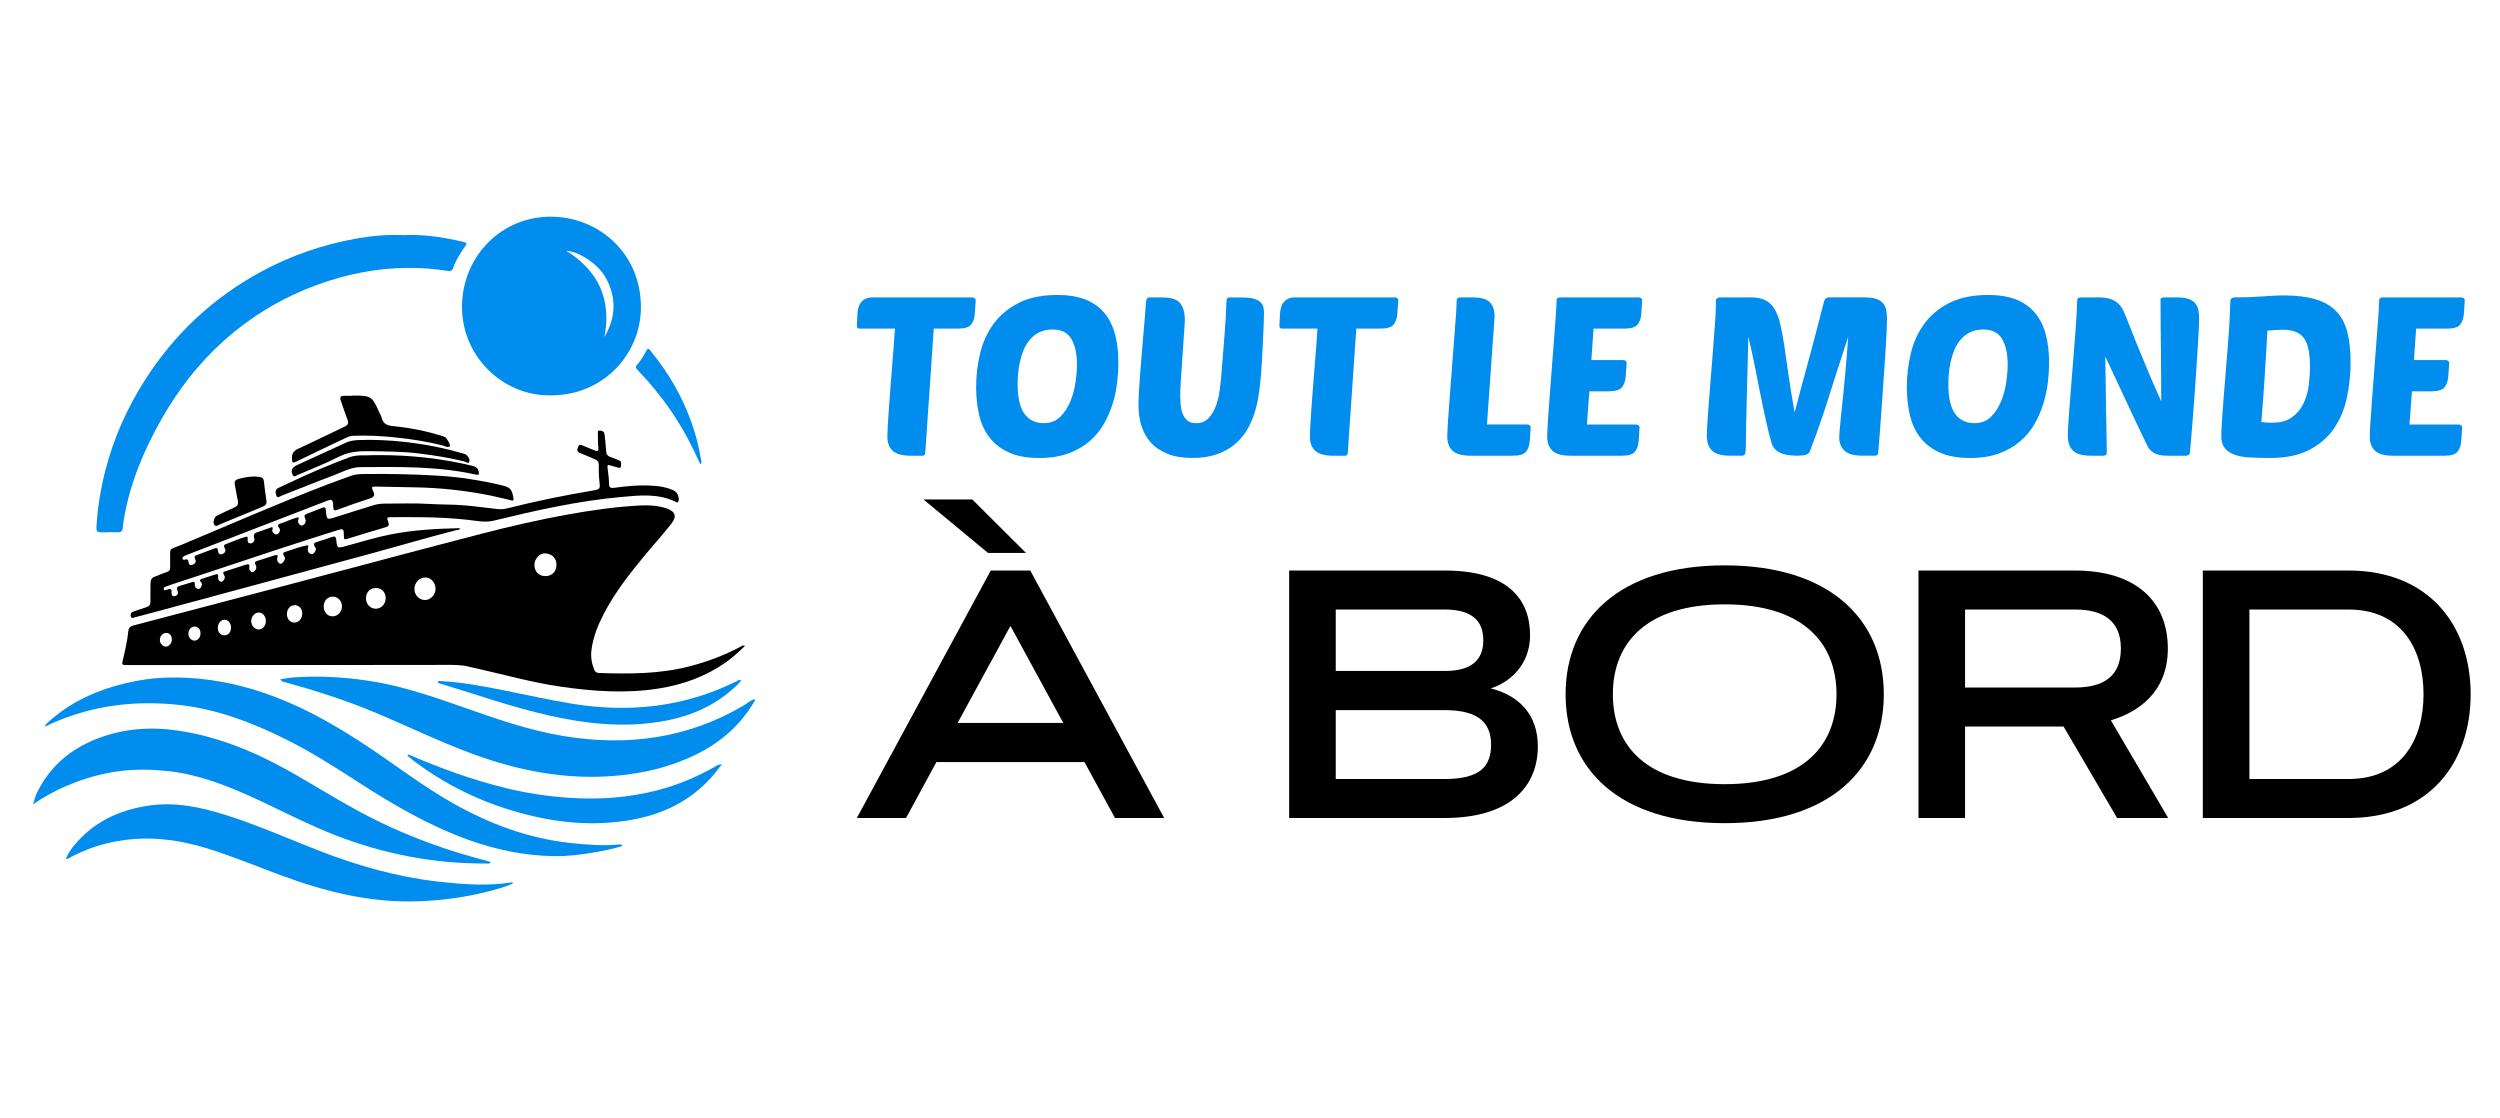 <?xml version="1.0" encoding="utf-8"?>
<!-- Generator: Adobe Illustrator 16.0.0, SVG Export Plug-In . SVG Version: 6.00 Build 0)  -->
<!DOCTYPE svg PUBLIC "-//W3C//DTD SVG 1.1//EN" "http://www.w3.org/Graphics/SVG/1.1/DTD/svg11.dtd">
<svg version="1.1" id="Calque_1" xmlns="http://www.w3.org/2000/svg" xmlns:xlink="http://www.w3.org/1999/xlink" x="0px" y="0px"
	 width="214.833px" height="96.084px" viewBox="0 -22.917 214.833 96.084" enable-background="new 0 -22.917 214.833 96.084"
	 xml:space="preserve">
<path d="M51.457,34.913c-0.217-0.008-0.327-0.115-0.399-0.296c-0.221-0.548-0.306-1.114-0.23-1.699
	c0.148-1.138,0.58-2.178,1.109-3.184c0.934-1.771,2.157-3.341,3.427-4.875c0.77-0.93,1.58-1.827,2.33-2.771
	c0.501-0.631,0.337-1.069-0.438-1.325c-0.716-0.236-1.47-0.28-2.206-0.244c-2.129,0.107-4.236,0.411-6.334,0.791
	c-2.477,0.448-4.928,1.015-7.361,1.646c-5.146,1.33-10.277,2.713-15.416,4.07c-3.338,0.884-6.678,1.757-10.017,2.634
	c-1.478,0.389-2.954,0.781-4.433,1.166c-0.275,0.069-0.427,0.178-0.462,0.502c-0.088,0.815-0.265,1.62-0.459,2.418
	c-0.118,0.483-0.11,0.489,0.396,0.489c1.94-0.001,3.88-0.004,5.819-0.004c7.182-0.001,14.362,0.004,21.544-0.012
	c0.656-0.001,1.304-0.01,1.944,0.151c0.336,0.085,0.676,0.153,1.014,0.23c2.264,0.515,4.502,1.14,6.809,1.478
	c2.832,0.414,5.66,0.621,8.506,0.172c2.085-0.328,4.026-1.028,5.765-2.245c0.588-0.412,1.11-0.898,1.656-1.421
	c-0.173-0.073-0.246-0.007-0.32,0.034c-1.428,0.781-2.943,1.34-4.516,1.741C56.644,35.011,54.052,35.001,51.457,34.913z
	 M14.27,32.654c-0.26,0.01-0.524-0.265-0.531-0.55c-0.009-0.344,0.231-0.629,0.531-0.631c0.298-0.003,0.494,0.217,0.497,0.555
	C14.77,32.349,14.534,32.645,14.27,32.654z M16.726,32.134c-0.286,0.008-0.53-0.256-0.538-0.582
	c-0.009-0.331,0.21-0.608,0.493-0.627c0.313-0.02,0.538,0.207,0.549,0.554C17.241,31.839,17.021,32.125,16.726,32.134z
	 M19.284,31.678c-0.345,0-0.579-0.278-0.566-0.671c0.013-0.386,0.271-0.678,0.591-0.67c0.318,0.008,0.555,0.314,0.543,0.705
	C19.839,31.424,19.611,31.679,19.284,31.678z M22.215,31.177c-0.33-0.01-0.627-0.342-0.63-0.708
	c-0.003-0.403,0.314-0.759,0.672-0.753c0.326,0.006,0.589,0.332,0.591,0.732C22.85,30.863,22.569,31.186,22.215,31.177z
	 M25.298,30.583c-0.359,0.006-0.636-0.303-0.642-0.715c-0.005-0.447,0.275-0.775,0.67-0.781c0.367-0.005,0.643,0.298,0.647,0.712
	C25.979,30.237,25.688,30.576,25.298,30.583z M28.586,30.046c-0.44,0.003-0.76-0.342-0.769-0.831c-0.01-0.493,0.33-0.866,0.782-0.86
	c0.441,0.004,0.792,0.372,0.789,0.827C29.385,29.663,29.03,30.044,28.586,30.046z M32.293,29.392
	c-0.473,0.006-0.85-0.399-0.843-0.91c0.006-0.518,0.371-0.883,0.868-0.874c0.481,0.011,0.832,0.382,0.825,0.876
	C33.138,29,32.774,29.386,32.293,29.392z M36.485,28.646c-0.484-0.021-0.876-0.445-0.87-0.948c0.006-0.561,0.433-1,0.961-0.991
	c0.457,0.008,0.854,0.46,0.853,0.971C37.427,28.208,36.98,28.666,36.485,28.646z M46.861,26.59
	c-0.548,0.003-0.937-0.393-0.938-0.953c-0.002-0.541,0.451-1.042,0.961-0.999c0.481,0.041,0.936,0.347,0.937,0.979
	C47.814,26.209,47.442,26.586,46.861,26.59z"/>
<path fill="#008DED" d="M47.252,11.055c4.503,0.065,7.77-3.462,7.823-7.462c0.064-4.727-3.623-7.847-7.661-7.89
	c-4.288-0.046-7.635,3.354-7.712,7.612C39.625,7.654,43.17,11.093,47.252,11.055z M52.063,0.969c0.943,1.723,0.851,3.407-0.12,5.074
	c0.616-3.232-0.521-5.678-3.28-7.41C49.564-1.341,51.322-0.381,52.063,0.969z"/>
<path d="M12.54,29.276c-0.371,0.104-0.729,0.248-1.095,0.37c-0.2,0.067-0.248,0.223-0.208,0.397c0.051,0.224,0.221,0.121,0.344,0.09
	c0.561-0.143,1.118-0.293,1.675-0.443c6.308-1.703,12.616-3.401,18.92-5.118c2.341-0.637,4.666-1.33,7.018-1.926
	c0.111-0.027,0.251-0.002,0.358-0.126c-0.065-0.024-0.1-0.05-0.133-0.049c-1.951,0.046-3.897,0.155-5.817,0.529
	c-1.324,0.258-2.611,0.664-3.912,1.018c-0.711,0.192-0.725,0.173-0.794-0.554c-0.026-0.273-0.134-0.324-0.377-0.236
	c-0.398,0.143-0.801,0.278-1.206,0.4c-0.276,0.083-0.473,0.156-0.219,0.488c0.122,0.162,0.006,0.352-0.113,0.488
	c-0.076,0.089-0.198,0.133-0.316,0.071c-0.183-0.095-0.225-0.261-0.221-0.454c0.001-0.093,0.122-0.185-0.002-0.288
	c-0.616,0.107-1.201,0.347-1.801,0.53c-0.215,0.066-0.438,0.107-0.21,0.431c0.128,0.182,0.015,0.397-0.15,0.55
	c-0.079,0.072-0.166,0.123-0.275,0.049c-0.168-0.116-0.229-0.279-0.173-0.471c0.092-0.313-0.105-0.256-0.267-0.207
	c-0.491,0.149-0.977,0.316-1.467,0.469c-0.224,0.07-0.23,0.175-0.122,0.367c0.095,0.167,0.054,0.353-0.09,0.494
	c-0.075,0.074-0.165,0.141-0.274,0.084c-0.174-0.089-0.22-0.252-0.191-0.427c0.039-0.245-0.071-0.265-0.262-0.204
	c-0.586,0.188-1.173,0.377-1.76,0.563c-0.188,0.059-0.301,0.116-0.144,0.343c0.11,0.158,0.064,0.346-0.081,0.49
	c-0.067,0.065-0.141,0.116-0.239,0.067c-0.179-0.088-0.219-0.25-0.195-0.424c0.028-0.21-0.045-0.251-0.232-0.188
	c-0.39,0.129-0.783,0.248-1.173,0.375c-0.151,0.05-0.217,0.117-0.075,0.269c0.15,0.16,0.087,0.338-0.023,0.492
	c-0.062,0.086-0.158,0.144-0.27,0.098c-0.176-0.072-0.251-0.219-0.232-0.401c0.019-0.188-0.06-0.227-0.222-0.177
	c-0.307,0.096-0.613,0.188-0.92,0.279c-0.247,0.076-0.514,0.109-0.325,0.501c0.092,0.191-0.045,0.399-0.265,0.431
	c-0.221,0.032-0.281-0.168-0.266-0.338c0.032-0.361-0.154-0.3-0.373-0.226c-0.102,0.034-0.243,0.12-0.294-0.04
	c-0.044-0.142,0.101-0.188,0.206-0.232c0.119-0.049,0.239-0.094,0.361-0.134c1.487-0.49,2.978-0.973,4.462-1.472
	c3.249-1.091,6.506-2.161,9.775-3.191c0.655-0.206,0.669-0.19,0.675,0.5c0.002,0.229,0.035,0.287,0.28,0.21
	c1.102-0.349,2.208-0.683,3.317-1.007c0.271-0.078,0.306-0.203,0.216-0.447c-0.147-0.405-0.137-0.413,0.312-0.414
	c0.86-0.002,1.722-0.008,2.582,0.003c1.321,0.018,2.641,0.077,3.955,0.225c0.733,0.082,1.456,0.255,2.215,0.07
	c3.604-0.876,7.223-1.693,10.926-2.032c1.609-0.146,3.232-0.33,4.763,0.44c0.073,0.037,0.137,0.057,0.176-0.057
	c0.111-0.332-0.067-0.785-0.387-0.939c-0.699-0.336-1.457-0.406-2.214-0.434c-0.975-0.034-1.946,0.066-2.912,0.199
	c-0.309,0.043-0.446-0.019-0.446-0.366c0-0.396-0.059-0.793-0.106-1.188c-0.056-0.456-0.062-0.455,0.358-0.331
	c0.123,0.036,0.247,0.07,0.369,0.109c0.373,0.118,0.418,0.079,0.424-0.307c0.003-0.163-0.081-0.233-0.206-0.284
	c-0.238-0.096-0.475-0.197-0.717-0.281c-0.232-0.08-0.349-0.214-0.364-0.475c-0.027-0.486-0.093-0.971-0.138-1.455
	c-0.025-0.272-0.238-0.343-0.436-0.342c-0.204,0.002-0.137,0.213-0.137,0.338c0,0.373-0.009,0.748,0.036,1.116
	c0.042,0.346-0.094,0.348-0.342,0.244c-0.319-0.134-0.639-0.27-0.962-0.395c-0.161-0.062-0.339-0.171-0.438,0.103
	c-0.083,0.228-0.127,0.407,0.169,0.521c0.431,0.165,0.847,0.37,1.276,0.541c0.234,0.093,0.338,0.234,0.335,0.492
	c-0.005,0.462-0.001,0.924,0.052,1.385c0.078,0.686,0.072,0.705-0.611,0.819c-2.393,0.402-4.769,0.883-7.121,1.478
	c-0.319,0.08-0.634,0.146-0.982,0.109c-1.211-0.129-2.414-0.322-3.635-0.371c-0.731-0.028-1.464-0.025-2.192-0.072
	c-1.322-0.085-2.644-0.03-3.966-0.028c-0.319,0.001-0.639,0.052-0.948,0.149c-1.053,0.332-2.109,0.653-3.16,0.992
	c-0.822,0.265-0.823,0.273-0.888-0.581c-0.016-0.205-0.088-0.289-0.291-0.21c-0.442,0.172-0.883,0.35-1.327,0.517
	c-0.206,0.077-0.283,0.17-0.17,0.399c0.096,0.193,0.063,0.406-0.125,0.557c-0.102,0.08-0.215,0.088-0.318,0.004
	c-0.172-0.141-0.21-0.313-0.116-0.517c0.014-0.03,0.002-0.071,0.002-0.136c-0.522,0.093-0.975,0.343-1.456,0.5
	c-0.227,0.074-0.451,0.135-0.198,0.449c0.112,0.138,0.038,0.322-0.089,0.454c-0.098,0.101-0.214,0.083-0.318,0.02
	c-0.139-0.083-0.241-0.195-0.188-0.378c0.017-0.061,0.059-0.118-0.025-0.208c-0.343,0.12-0.7,0.249-1.06,0.373
	c-0.296,0.101-0.638,0.136-0.476,0.619c0.063,0.187-0.087,0.397-0.31,0.411c-0.242,0.014-0.28-0.194-0.257-0.385
	c0.031-0.25-0.083-0.203-0.245-0.156c-0.507,0.146-0.985,0.367-1.479,0.549c-0.229,0.083-0.415,0.121-0.233,0.438
	c0.126,0.219-0.029,0.412-0.24,0.481c-0.222,0.073-0.346-0.085-0.354-0.29c-0.012-0.298-0.153-0.257-0.352-0.18
	c-0.455,0.178-0.914,0.342-1.371,0.513c-0.197,0.073-0.395,0.114-0.224,0.421c0.104,0.19-0.044,0.377-0.245,0.452
	c-0.217,0.085-0.32-0.052-0.339-0.242c-0.02-0.212-0.113-0.264-0.306-0.206c-0.07,0.021-0.164,0.03-0.203-0.058
	c-0.046-0.104,0.028-0.172,0.104-0.221c0.075-0.048,0.158-0.085,0.242-0.117c0.693-0.27,1.389-0.537,2.083-0.805
	c3.259-1.258,6.516-2.519,9.775-3.772c0.692-0.266,0.706-0.255,0.745,0.473c0.016,0.282,0.101,0.312,0.354,0.218
	c0.928-0.341,1.859-0.673,2.8-0.977c0.355-0.115,0.44-0.262,0.278-0.605c-0.178-0.378-0.141-0.417,0.271-0.41
	c1.091,0.019,2.182,0.048,3.272,0.064c2.214,0.033,4.404,0.277,6.574,0.712c0.553,0.111,1.098,0.265,1.65,0.381
	c0.107,0.022,0.341,0.163,0.285-0.164c-0.134-0.781-0.266-0.931-1.046-1.114c-1.764-0.415-3.552-0.699-5.359-0.811
	c-2.126-0.132-4.258-0.174-6.389-0.148c-0.38,0.005-0.771,0.01-1.14,0.146c-0.675,0.249-1.354,0.485-2.025,0.742
	c-4.246,1.624-8.405,3.462-12.602,5.209c-1.115,0.464-0.924,0.171-0.939,1.403c-0.012,0.904,0.115,0.785-0.738,1.081
	c-0.182,0.063-0.35,0.169-0.534,0.22c-0.319,0.086-0.418,0.298-0.418,0.601c0.002,0.514-0.019,1.028-0.005,1.542
	C12.938,29.052,12.82,29.199,12.54,29.276z"/>
<path fill="#008DED" d="M8.7,22.833c0.475-0.018,0.95-0.021,1.426-0.008c0.299,0.008,0.407-0.126,0.429-0.408
	c0.023-0.307,0.073-0.611,0.126-0.914c0.536-3.036,1.728-5.824,3.244-8.484c1.397-2.449,3.107-4.658,5.199-6.554
	c2.416-2.191,5.17-3.837,8.238-4.944c2.47-0.893,5.014-1.396,7.647-1.418c1.171-0.01,2.335,0.08,3.49,0.261
	c0.262,0.041,0.368-0.037,0.45-0.273c0.221-0.636,0.573-1.204,0.958-1.752c0.266-0.377,0.265-0.384-0.185-0.49
	c-1.655-0.393-3.327-0.64-5.028-0.561c-1.347-0.061-2.678,0.051-3.995,0.282c-2.919,0.513-5.688,1.461-8.296,2.879
	c-4.141,2.251-7.462,5.375-9.983,9.35c-1.518,2.392-2.657,4.955-3.363,7.7c-0.413,1.606-0.682,3.239-0.77,4.897
	C8.271,22.708,8.375,22.844,8.7,22.833z"/>
<path fill="#008DED" d="M53.217,49.651c-1.389,0.136-2.771,0.022-4.149-0.123c-3.635-0.384-6.982-1.633-10.146-3.42
	c-2.59-1.462-4.936-3.289-7.409-4.925c-2.448-1.618-4.97-3.09-7.717-4.151c-2.954-1.145-6.003-1.769-9.175-1.728
	c-0.962,0.012-1.921,0.108-2.867,0.288c-2.864,0.545-5.492,1.597-7.672,3.602c-0.085,0.079-0.208,0.143-0.178,0.327
	c0.245-0.121,0.458-0.237,0.679-0.334c3.492-1.517,7.146-1.942,10.898-1.517c3.202,0.363,6.177,1.502,9.045,2.925
	c2.155,1.067,4.184,2.358,6.199,3.663c3.025,1.957,6.122,3.771,9.532,4.998c2.388,0.859,4.839,1.363,7.379,1.398
	c1.184,0.018,2.355-0.136,3.519-0.336c0.779-0.135,1.554-0.301,2.337-0.537C53.398,49.617,53.301,49.643,53.217,49.651z"/>
<path fill="#008DED" d="M64.855,37.177c-0.017-0.01-0.03-0.024-0.037-0.021c-0.351,0.133-0.63,0.385-0.949,0.572
	c-4.799,2.82-9.963,3.5-15.387,2.615c-3.005-0.488-5.867-1.496-8.727-2.502c-2.702-0.952-5.408-1.874-8.264-2.284
	c-2.106-0.303-4.214-0.414-6.334-0.256c-0.348,0.025-0.692,0.102-1.066,0.158c0.119,0.224,0.288,0.219,0.429,0.256
	c2.578,0.707,5.12,1.522,7.591,2.549c2.834,1.177,5.593,2.529,8.474,3.595c3.959,1.462,8.017,2.249,12.266,1.894
	c2.409-0.201,4.708-0.744,6.887-1.797c2.088-1.008,3.784-2.449,4.994-4.44C64.793,37.412,64.904,37.319,64.855,37.177z"/>
<path fill="#008DED" d="M13.122,43.246c0.926,0.053,1.843,0.129,2.748,0.316c2.47,0.516,4.763,1.514,7.026,2.594
	c1.957,0.936,3.895,1.911,5.919,2.7c4.16,1.621,8.468,2.451,12.935,2.431c0.13,0,0.279,0.055,0.392-0.068
	c-0.013-0.03-0.017-0.067-0.031-0.072c-0.108-0.038-0.217-0.074-0.328-0.102c-3.179-0.817-6.256-1.916-9.211-3.35
	c-2.407-1.167-4.669-2.591-6.979-3.929c-3.21-1.86-6.562-3.347-10.269-3.897c-2.395-0.355-4.733-0.185-7.002,0.701
	c-2.294,0.896-4.048,2.391-5.138,4.623c-0.143,0.292-0.228,0.598-0.342,1.003c0.949-0.644,1.846-1.135,2.787-1.543
	C8.02,43.619,10.503,43.103,13.122,43.246z"/>
<path fill="#008DED" d="M43.101,53.02c-1.813,0.168-3.617,0.028-5.417-0.175c-3.543-0.4-6.942-1.363-10.259-2.656
	c-2.69-1.051-5.334-2.225-8.095-3.091c-2.125-0.666-4.273-1.119-6.517-0.792c-2.582,0.377-4.814,1.414-6.491,3.482
	c-0.269,0.332-0.492,0.692-0.66,1.094c0.145,0.049,0.21-0.031,0.284-0.072c2.028-1.098,4.207-1.643,6.502-1.668
	c1.872-0.021,3.7,0.328,5.489,0.887c2.098,0.656,4.127,1.499,6.186,2.264c3.883,1.439,7.844,2.42,12.03,2.233
	c2.099-0.093,4.163-0.384,6.188-0.94c0.585-0.16,1.176-0.32,1.727-0.586c-0.009-0.033-0.018-0.065-0.026-0.1
	C43.728,52.94,43.415,52.99,43.101,53.02z"/>
<path fill="#008DED" d="M56.468,45c-2.481,0.64-5.002,0.813-7.558,0.64c-1.85-0.126-3.675-0.397-5.47-0.841
	c-2.834-0.698-5.573-1.688-8.252-2.844c-0.057-0.023-0.115-0.06-0.187,0.055c0.179,0.146,0.358,0.305,0.549,0.449
	c2.702,2.047,5.697,3.51,8.956,4.424c3.381,0.949,6.803,1.281,10.274,0.549c2.466-0.52,4.611-1.629,6.319-3.514
	c0.312-0.344,0.587-0.722,0.939-1.158c-0.348,0.012-0.52,0.158-0.699,0.26C59.801,43.888,58.18,44.559,56.468,45z"/>
<path fill="#008DED" d="M49.144,37.552c-1.974-0.32-3.927-0.766-5.89-1.155c-1.749-0.346-3.5-0.682-5.286-0.779
	c-0.123-0.006-0.271-0.068-0.375,0.07c0.097,0.133,0.236,0.139,0.354,0.174c3.045,0.924,6.052,1.981,9.161,2.69
	c3.151,0.717,6.322,1.07,9.547,0.559c2.466-0.391,4.695-1.287,6.538-3.022c0.18-0.168,0.383-0.323,0.501-0.566
	c-0.184-0.068-0.293,0.051-0.409,0.107C58.787,37.863,54.045,38.353,49.144,37.552z"/>
<path d="M29.61,13.748c-1.325,0.62-2.632,1.28-3.964,1.885c-0.432,0.196-0.591,0.447-0.557,0.91
	c0.023,0.303,0.066,0.352,0.347,0.215c1.385-0.674,2.778-1.33,4.168-1.994c0.243-0.116,0.485-0.224,0.766-0.233
	c1.206-0.045,2.407,0.014,3.607,0.141c1.379,0.146,2.744,0.355,4.089,0.698c0.192,0.049,0.401,0.229,0.595,0.049
	c0.083-0.077-0.263-0.702-0.414-0.776c-0.08-0.039-0.165-0.071-0.251-0.098c-1.354-0.414-2.735-0.7-4.143-0.834
	c-0.515-0.049-0.916-0.151-1.054-0.72c-0.044-0.184-0.156-0.351-0.233-0.527c-0.581-1.314-0.699-1.391-2.158-1.389
	c-0.039,0-0.077,0-0.115,0c0,0.007,0,0.014,0,0.021c-0.244,0-0.488,0-0.731,0c-0.304,0-0.38,0.139-0.277,0.419
	c0.197,0.543,0.37,1.095,0.576,1.635C29.975,13.447,29.911,13.608,29.61,13.748z"/>
<path d="M23.91,19.02c-0.296,0.146-0.24,0.42-0.167,0.64c0.096,0.284,0.306,0.075,0.443,0.022c1.521-0.591,3.029-1.211,4.556-1.783
	c0.717-0.269,1.41-0.667,2.198-0.674c3.337-0.028,6.678-0.084,9.967,0.641c0.208,0.046,0.277,0.021,0.236-0.22
	c-0.057-0.331-0.239-0.461-0.553-0.536c-2.671-0.639-5.379-0.931-8.122-0.919c-0.104,0-0.206-0.007-0.309,0.002
	c-0.712,0.055-1.446-0.07-2.134,0.187c-1.806,0.673-3.576,1.431-5.314,2.264C24.445,18.771,24.174,18.889,23.91,19.02z"/>
<path d="M25.152,17.906c0.118,0.229,0.322,0.033,0.469-0.029c1.167-0.501,2.356-0.96,3.483-1.539
	c0.906-0.466,1.851-0.504,2.806-0.484c1.37,0.027,2.742,0.028,4.108,0.199c1.299,0.163,2.587,0.362,3.857,0.677
	c0.151,0.038,0.378,0.213,0.444,0.058c0.086-0.203-0.054-0.449-0.234-0.606c-0.082-0.071-0.205-0.104-0.315-0.136
	c-2.613-0.756-5.28-1.141-8.009-1.166c-0.68,0.036-1.382-0.059-2.039,0.243c-1.376,0.632-2.753,1.261-4.128,1.894
	c-0.116,0.053-0.232,0.113-0.333,0.191C25.015,17.401,25.038,17.683,25.152,17.906z"/>
<path fill="#008DED" d="M54.714,8.777c0.093,0.105,0.18,0.217,0.276,0.319c1.882,1.974,3.422,4.186,4.606,6.644
	c0.193,0.4,0.381,0.805,0.593,1.254c0.13-0.189,0.065-0.327,0.044-0.461c-0.358-2.201-1.12-4.258-2.2-6.202
	c-0.6-1.08-1.309-2.085-2.082-3.045c-0.104-0.129-0.238-0.405-0.412-0.061c-0.227,0.449-0.493,0.87-0.823,1.248
	C54.62,8.583,54.625,8.674,54.714,8.777z"/>
<path d="M20.119,20.699c-0.506,0.22-1,0.467-1.495,0.71c-0.212,0.104-0.352,0.576-0.212,0.771c0.149,0.209,0.329,0.027,0.472-0.031
	c1.225-0.498,2.441-1.016,3.665-1.516c0.242-0.1,0.39-0.224,0.349-0.508c-0.08-0.559-0.162-1.116-0.219-1.677
	c-0.026-0.26-0.158-0.36-0.392-0.384c-0.141-0.014-0.28-0.027-0.393-0.039c-0.506,0.019-0.974,0.084-1.431,0.226
	c-0.258,0.08-0.343,0.222-0.285,0.487c0.097,0.451,0.155,0.911,0.257,1.361C20.505,20.409,20.403,20.575,20.119,20.699z"/>
<g>
	<g>
		<path fill="#008DED" d="M80.242,5.322l-0.729,10.635c-0.012,0.191-0.083,0.287-0.211,0.287h-1.054
			c-0.715,0-1.226-0.14-1.533-0.421c-0.307-0.28-0.459-0.684-0.459-1.207c0-0.19,0.009-0.479,0.028-0.861
			c0.02-0.385,0.049-0.835,0.086-1.353c0.038-0.517,0.079-1.079,0.125-1.686c0.044-0.607,0.092-1.221,0.143-1.841
			c0.053-0.618,0.1-1.234,0.146-1.849c0.043-0.614,0.085-1.183,0.124-1.706h-3.066c-0.141,0-0.21-0.089-0.21-0.268l0.057-1.074
			c0.013-0.165,0.042-0.328,0.087-0.487c0.044-0.16,0.117-0.304,0.22-0.432c0.103-0.127,0.232-0.229,0.394-0.308
			c0.159-0.076,0.354-0.114,0.584-0.114h8.565c0.076,0,0.146,0.02,0.21,0.058s0.097,0.108,0.097,0.211l-0.077,1.131
			c-0.025,0.384-0.131,0.692-0.315,0.93c-0.186,0.236-0.565,0.354-1.141,0.354L80.242,5.322L80.242,5.322z"/>
		<path fill="#008DED" d="M90.876,2.43c0.932,0,1.73,0.131,2.396,0.393c0.664,0.262,1.207,0.646,1.628,1.15
			c0.422,0.504,0.729,1.117,0.92,1.839c0.191,0.722,0.287,1.543,0.287,2.462c0,0.511-0.035,1.067-0.105,1.667
			c-0.069,0.601-0.197,1.204-0.382,1.811c-0.187,0.607-0.438,1.191-0.757,1.755c-0.32,0.562-0.732,1.06-1.236,1.494
			c-0.505,0.435-1.109,0.782-1.812,1.043c-0.702,0.263-1.532,0.395-2.491,0.395c-1.061,0-1.938-0.16-2.635-0.479
			c-0.695-0.317-1.252-0.75-1.666-1.293c-0.416-0.542-0.71-1.185-0.882-1.926c-0.172-0.74-0.259-1.533-0.259-2.377
			c0-0.995,0.115-1.97,0.345-2.921c0.229-0.952,0.617-1.798,1.16-2.539c0.542-0.741,1.261-1.338,2.155-1.791
			C88.437,2.656,89.548,2.43,90.876,2.43z M90.475,5.399c-0.447,0-0.834,0.079-1.16,0.239c-0.324,0.16-0.6,0.373-0.822,0.643
			c-0.225,0.27-0.404,0.568-0.537,0.9c-0.135,0.332-0.24,0.673-0.316,1.023c-0.076,0.352-0.129,0.69-0.153,1.017
			c-0.026,0.326-0.038,0.615-0.038,0.872c0,1.163,0.195,2.012,0.585,2.548c0.39,0.537,0.941,0.805,1.657,0.805
			c0.587,0,1.065-0.188,1.438-0.564c0.369-0.375,0.66-0.829,0.87-1.359c0.212-0.53,0.355-1.079,0.433-1.647
			c0.076-0.567,0.114-1.051,0.114-1.446c0-0.934-0.159-1.67-0.479-2.214C91.746,5.671,91.214,5.399,90.475,5.399z"/>
		<path fill="#008DED" d="M108.292,9.998c-0.037,0.384-0.094,0.81-0.17,1.274c-0.078,0.467-0.197,0.938-0.354,1.418
			c-0.16,0.479-0.373,0.942-0.643,1.389c-0.268,0.447-0.613,0.848-1.033,1.197c-0.424,0.352-0.93,0.633-1.523,0.844
			c-0.596,0.211-1.301,0.316-2.119,0.316c-0.83,0-1.539-0.118-2.125-0.355c-0.59-0.234-1.067-0.562-1.438-0.976
			c-0.37-0.416-0.639-0.898-0.805-1.448c-0.166-0.549-0.249-1.136-0.249-1.762c0-0.281,0.013-0.661,0.039-1.14
			c0.025-0.479,0.061-1,0.105-1.563c0.043-0.563,0.092-1.146,0.143-1.753c0.051-0.607,0.1-1.185,0.145-1.734
			c0.045-0.549,0.086-1.044,0.125-1.484c0.037-0.441,0.063-0.775,0.076-1.007c0.013-0.241,0.045-0.397,0.096-0.47
			c0.051-0.068,0.127-0.104,0.229-0.104h1.054c0.779,0,1.304,0.166,1.57,0.498c0.27,0.333,0.404,0.823,0.404,1.476
			c0,0.039-0.01,0.208-0.029,0.509c-0.02,0.301-0.045,0.667-0.076,1.102c-0.033,0.436-0.064,0.907-0.096,1.419
			c-0.033,0.512-0.064,0.996-0.098,1.455c-0.031,0.461-0.057,0.862-0.076,1.208c-0.018,0.346-0.029,0.574-0.029,0.689
			c0,0.217,0.012,0.466,0.029,0.746c0.02,0.281,0.07,0.551,0.154,0.807c0.082,0.255,0.217,0.47,0.402,0.642s0.449,0.258,0.795,0.258
			c0.434,0,0.789-0.146,1.064-0.439c0.273-0.294,0.484-0.646,0.631-1.055s0.25-0.822,0.307-1.245c0.059-0.421,0.1-0.767,0.125-1.034
			c0.051-0.651,0.105-1.321,0.162-2.013c0.059-0.689,0.109-1.335,0.154-1.936c0.043-0.601,0.08-1.124,0.105-1.571
			c0.025-0.446,0.037-0.754,0.037-0.919c0-0.256,0.02-0.418,0.059-0.489c0.037-0.068,0.121-0.104,0.248-0.104h1.055
			c0.434,0,0.775,0.038,1.025,0.115c0.248,0.076,0.437,0.18,0.564,0.307c0.127,0.128,0.209,0.275,0.24,0.439
			c0.031,0.167,0.047,0.339,0.047,0.519c0,0.167-0.008,0.479-0.027,0.938c-0.02,0.461-0.043,0.984-0.068,1.571
			c-0.025,0.588-0.057,1.195-0.096,1.821C108.391,8.976,108.346,9.525,108.292,9.998z"/>
		<path fill="#008DED" d="M116.551,5.322l-0.729,10.635c-0.012,0.191-0.082,0.287-0.209,0.287h-1.055
			c-0.715,0-1.227-0.14-1.533-0.421c-0.307-0.28-0.461-0.684-0.461-1.207c0-0.19,0.01-0.479,0.029-0.861
			c0.02-0.385,0.049-0.835,0.086-1.353c0.039-0.517,0.08-1.079,0.125-1.686c0.045-0.607,0.094-1.221,0.145-1.841
			c0.051-0.618,0.098-1.234,0.146-1.849c0.043-0.614,0.086-1.183,0.121-1.706h-3.064c-0.141,0-0.211-0.089-0.211-0.268L110,3.979
			c0.012-0.165,0.041-0.328,0.086-0.487c0.045-0.16,0.117-0.304,0.221-0.432c0.102-0.127,0.232-0.229,0.393-0.308
			c0.162-0.077,0.355-0.114,0.584-0.114h8.564c0.078,0,0.148,0.02,0.213,0.058c0.063,0.038,0.096,0.108,0.096,0.211l-0.078,1.131
			c-0.023,0.384-0.131,0.692-0.313,0.93c-0.188,0.236-0.566,0.354-1.143,0.354L116.551,5.322L116.551,5.322z"/>
		<path fill="#008DED" d="M126.364,16.244c-0.717,0-1.229-0.14-1.535-0.421c-0.305-0.28-0.459-0.684-0.459-1.207
			c0-0.256,0.021-0.692,0.057-1.313c0.039-0.619,0.092-1.325,0.154-2.117c0.064-0.793,0.127-1.629,0.191-2.51
			c0.064-0.883,0.127-1.713,0.191-2.491c0.063-0.779,0.115-1.463,0.154-2.051c0.037-0.588,0.057-0.99,0.057-1.208
			c0-0.191,0.102-0.287,0.307-0.287h1.053c0.717,0,1.211,0.138,1.486,0.412c0.273,0.273,0.412,0.681,0.412,1.216
			c0,0.064-0.004,0.123-0.01,0.174c-0.008,0.051-0.01,0.108-0.01,0.172l-0.633,8.948h3.449c0.078,0,0.145,0.021,0.211,0.068
			c0.063,0.044,0.096,0.11,0.096,0.199l-0.076,1.131c-0.027,0.385-0.131,0.693-0.316,0.93s-0.564,0.354-1.141,0.354L126.364,16.244
			L126.364,16.244z"/>
		<path fill="#008DED" d="M134.946,16.244c-0.715,0-1.227-0.14-1.531-0.421c-0.307-0.28-0.461-0.684-0.461-1.207
			c0-0.256,0.021-0.692,0.059-1.313c0.037-0.619,0.09-1.325,0.152-2.117c0.064-0.793,0.127-1.629,0.191-2.51
			c0.064-0.883,0.127-1.713,0.191-2.491c0.064-0.779,0.115-1.463,0.154-2.051c0.037-0.588,0.057-0.99,0.057-1.208
			c0-0.191,0.102-0.287,0.307-0.287h6.746c0.076,0,0.146,0.02,0.209,0.058c0.064,0.038,0.096,0.108,0.096,0.211l-0.076,1.131
			c-0.023,0.384-0.131,0.692-0.314,0.93c-0.188,0.236-0.564,0.354-1.143,0.354h-2.643l-0.191,2.702h2.723
			c0.074,0,0.145,0.019,0.211,0.058c0.063,0.039,0.096,0.108,0.096,0.21l-0.076,1.132c-0.027,0.383-0.133,0.692-0.316,0.93
			c-0.186,0.236-0.566,0.354-1.141,0.354h-1.668l-0.211,2.854h4.217c0.076,0,0.146,0.021,0.209,0.068
			c0.064,0.044,0.098,0.11,0.098,0.199l-0.076,1.131c-0.027,0.385-0.133,0.693-0.316,0.93c-0.186,0.236-0.564,0.354-1.141,0.354
			L134.946,16.244L134.946,16.244z"/>
		<path fill="#008DED" d="M158.821,6.031c-0.102,0.308-0.232,0.706-0.391,1.198c-0.162,0.492-0.338,1.031-0.529,1.619
			c-0.191,0.587-0.389,1.21-0.594,1.868c-0.203,0.657-0.41,1.299-0.621,1.925c-0.211,0.627-0.418,1.225-0.623,1.792
			c-0.205,0.568-0.391,1.063-0.557,1.484c-0.051,0.104-0.156,0.183-0.316,0.239c-0.158,0.059-0.412,0.086-0.756,0.086
			c-0.217,0-0.441-0.013-0.672-0.038c-0.229-0.024-0.443-0.075-0.641-0.151c-0.197-0.077-0.371-0.18-0.518-0.309
			c-0.148-0.127-0.262-0.287-0.336-0.479c-0.191-0.651-0.373-1.376-0.545-2.175c-0.176-0.8-0.346-1.613-0.51-2.442
			c-0.168-0.831-0.33-1.645-0.486-2.444c-0.16-0.798-0.324-1.521-0.488-2.175c0,0.179-0.008,0.486-0.021,0.92
			c-0.012,0.437-0.025,0.938-0.037,1.516c-0.014,0.573-0.029,1.192-0.049,1.856c-0.02,0.665-0.035,1.313-0.047,1.945
			c-0.014,0.632-0.025,1.221-0.039,1.763c-0.012,0.543-0.02,0.987-0.02,1.332c0,0.383-0.021,0.627-0.066,0.729
			c-0.045,0.102-0.125,0.151-0.24,0.151h-1.053c-0.729,0-1.242-0.144-1.543-0.431s-0.449-0.712-0.449-1.274
			c0-0.152,0.008-0.411,0.027-0.775c0.02-0.363,0.049-0.795,0.086-1.292c0.039-0.499,0.082-1.045,0.125-1.64
			c0.045-0.594,0.094-1.197,0.145-1.812c0.064-0.83,0.117-1.523,0.162-2.079s0.08-1.018,0.105-1.39
			c0.025-0.37,0.047-0.67,0.068-0.899c0.018-0.229,0.029-0.435,0.037-0.613c0.006-0.178,0.012-0.348,0.018-0.508
			c0.008-0.159,0.012-0.361,0.012-0.604c0-0.103,0.039-0.176,0.113-0.221c0.078-0.045,0.146-0.066,0.213-0.066h2.682
			c0.498,0,0.906,0.08,1.227,0.24c0.318,0.158,0.582,0.404,0.785,0.736c0.205,0.332,0.371,0.764,0.498,1.294
			c0.127,0.529,0.246,1.159,0.355,1.889c0.107,0.727,0.23,1.565,0.363,2.519c0.133,0.951,0.311,2.022,0.525,3.21
			c0.205-0.792,0.379-1.45,0.52-1.974c0.141-0.524,0.258-0.961,0.355-1.313c0.094-0.351,0.174-0.642,0.236-0.872
			c0.064-0.229,0.121-0.442,0.172-0.643c0.055-0.197,0.109-0.411,0.176-0.642c0.063-0.229,0.139-0.519,0.229-0.862
			c0.09-0.345,0.201-0.776,0.338-1.293c0.131-0.519,0.301-1.172,0.506-1.964c0.025-0.076,0.07-0.149,0.135-0.222
			c0.063-0.068,0.178-0.104,0.344-0.104h2.99c0.408,0,0.736,0.042,0.986,0.125c0.248,0.083,0.443,0.201,0.584,0.354
			c0.141,0.153,0.236,0.342,0.287,0.565c0.051,0.223,0.078,0.481,0.078,0.775s-0.018,0.771-0.049,1.429
			c-0.031,0.656-0.076,1.396-0.135,2.222c-0.059,0.824-0.113,1.677-0.174,2.559c-0.059,0.883-0.113,1.699-0.172,2.452
			c-0.059,0.754-0.104,1.394-0.145,1.916c-0.037,0.524-0.063,0.831-0.078,0.92c-0.012,0.104-0.037,0.177-0.076,0.223
			c-0.037,0.044-0.113,0.064-0.229,0.064h-1.055c-0.727,0-1.242-0.144-1.543-0.431c-0.299-0.287-0.449-0.661-0.449-1.12
			c0-0.142,0.016-0.396,0.049-0.768c0.029-0.37,0.072-0.806,0.123-1.304c0.053-0.498,0.107-1.044,0.174-1.638
			c0.063-0.595,0.121-1.186,0.172-1.773c0.051-0.587,0.098-1.158,0.145-1.715C158.762,6.941,158.795,6.453,158.821,6.031z"/>
		<path fill="#008DED" d="M170.854,2.43c0.934,0,1.73,0.131,2.396,0.393c0.662,0.262,1.207,0.646,1.627,1.15
			c0.422,0.504,0.729,1.117,0.92,1.839c0.193,0.722,0.287,1.543,0.287,2.462c0,0.511-0.033,1.067-0.105,1.667
			c-0.068,0.601-0.197,1.204-0.383,1.811c-0.186,0.607-0.436,1.191-0.756,1.755c-0.32,0.562-0.73,1.06-1.236,1.494
			c-0.504,0.435-1.107,0.782-1.811,1.043c-0.703,0.263-1.533,0.395-2.492,0.395c-1.059,0-1.938-0.16-2.633-0.479
			c-0.697-0.317-1.252-0.75-1.666-1.293c-0.418-0.542-0.711-1.185-0.883-1.926c-0.172-0.74-0.26-1.533-0.26-2.377
			c0-0.995,0.115-1.97,0.346-2.921c0.23-0.952,0.615-1.798,1.158-2.539s1.262-1.338,2.156-1.791
			C168.415,2.656,169.526,2.43,170.854,2.43z M170.452,5.399c-0.447,0-0.832,0.079-1.158,0.239s-0.602,0.373-0.822,0.643
			c-0.227,0.27-0.402,0.568-0.537,0.9c-0.137,0.332-0.24,0.673-0.316,1.023c-0.076,0.352-0.127,0.69-0.152,1.017
			s-0.039,0.615-0.039,0.872c0,1.163,0.193,2.012,0.584,2.548c0.389,0.537,0.943,0.805,1.658,0.805c0.588,0,1.066-0.188,1.438-0.564
			c0.369-0.375,0.66-0.829,0.871-1.359s0.355-1.079,0.432-1.647c0.078-0.567,0.115-1.051,0.115-1.446c0-0.934-0.16-1.67-0.479-2.214
			C171.725,5.671,171.192,5.399,170.452,5.399z"/>
		<path fill="#008DED" d="M186.278,16.244c-0.523,0-0.912-0.076-1.166-0.229c-0.258-0.153-0.441-0.346-0.559-0.575
			c-0.662-1.367-1.285-2.676-1.865-3.928c-0.584-1.252-1.174-2.518-1.775-3.794c0.018,1.379,0.033,2.753,0.061,4.118
			c0.023,1.367,0.053,2.74,0.074,4.12c0,0.191-0.102,0.287-0.305,0.287h-1.055c-0.729,0-1.242-0.144-1.541-0.431
			c-0.301-0.287-0.453-0.712-0.453-1.274c0-0.152,0.01-0.411,0.029-0.775c0.02-0.363,0.051-0.795,0.086-1.292
			c0.039-0.499,0.08-1.045,0.125-1.64c0.045-0.594,0.094-1.197,0.145-1.812c0.076-0.971,0.141-1.774,0.191-2.414
			c0.051-0.639,0.092-1.179,0.125-1.619c0.031-0.439,0.055-0.815,0.066-1.131c0.012-0.313,0.025-0.622,0.039-0.93
			c0-0.191,0.102-0.287,0.305-0.287h1.535c0.42,0,0.766,0.048,1.033,0.145s0.488,0.228,0.662,0.393
			c0.172,0.167,0.309,0.354,0.41,0.565c0.104,0.21,0.199,0.432,0.289,0.661c0.307,0.792,0.576,1.475,0.813,2.05
			s0.443,1.079,0.623,1.514c0.18,0.436,0.336,0.813,0.469,1.131c0.137,0.319,0.26,0.613,0.375,0.882
			c0.113,0.269,0.229,0.527,0.346,0.777c0.113,0.248,0.236,0.52,0.363,0.813c0-0.754-0.002-1.53-0.01-2.328s-0.016-1.577-0.02-2.338
			c-0.008-0.76-0.014-1.491-0.02-2.194c-0.006-0.701-0.01-1.334-0.01-1.896c0-0.115,0.107-0.173,0.326-0.173h1.053
			c0.422,0,0.758,0.042,1.006,0.125c0.25,0.083,0.443,0.204,0.584,0.362c0.141,0.16,0.234,0.355,0.279,0.586
			c0.045,0.229,0.068,0.49,0.068,0.784c0,0.32-0.021,0.81-0.061,1.468c-0.039,0.657-0.084,1.396-0.135,2.212
			c-0.051,0.817-0.107,1.665-0.172,2.54s-0.125,1.683-0.184,2.424c-0.057,0.741-0.107,1.37-0.152,1.887
			c-0.045,0.52-0.074,0.821-0.086,0.911c0,0.102-0.035,0.179-0.105,0.229c-0.068,0.051-0.148,0.076-0.238,0.076H186.278z"/>
		<path fill="#008DED" d="M191.665,2.927c0.012-0.103,0.053-0.176,0.125-0.221c0.068-0.045,0.135-0.066,0.201-0.066
			c0.867,0,1.682-0.027,2.441-0.086s1.357-0.087,1.793-0.087c1.086,0,1.994,0.108,2.729,0.325c0.736,0.219,1.33,0.557,1.783,1.017
			c0.455,0.459,0.777,1.054,0.967,1.782c0.193,0.729,0.289,1.603,0.289,2.625c0,1.033-0.105,2.048-0.318,3.036
			c-0.209,0.99-0.574,1.868-1.102,2.636c-0.523,0.767-1.229,1.383-2.117,1.85c-0.887,0.466-2.008,0.699-3.359,0.699
			c-0.629,0-1.199-0.013-1.719-0.039c-0.516-0.025-0.959-0.102-1.33-0.229c-0.371-0.127-0.656-0.318-0.861-0.574
			c-0.203-0.255-0.307-0.605-0.307-1.055c0-0.166,0.01-0.415,0.027-0.747c0.02-0.332,0.045-0.728,0.078-1.188
			c0.031-0.459,0.068-0.968,0.113-1.522c0.045-0.557,0.094-1.141,0.145-1.754c0.104-1.265,0.182-2.272,0.24-3.026
			c0.057-0.754,0.094-1.346,0.113-1.772c0.021-0.428,0.031-0.751,0.039-0.968C191.643,3.343,191.651,3.132,191.665,2.927z
			 M195.229,13.408c0.717,0,1.287-0.151,1.717-0.459c0.428-0.308,0.756-0.696,0.986-1.169c0.229-0.473,0.383-0.99,0.461-1.553
			c0.074-0.563,0.111-1.092,0.111-1.59c0-0.536-0.033-1.007-0.104-1.408c-0.07-0.403-0.191-0.738-0.363-1.007
			s-0.412-0.47-0.719-0.604s-0.689-0.201-1.15-0.201c-0.141,0-0.318,0.007-0.535,0.02c-0.219,0.013-0.48,0.032-0.787,0.058
			c-0.025,0.474-0.057,1.031-0.094,1.678c-0.039,0.646-0.082,1.321-0.125,2.029c-0.047,0.71-0.094,1.425-0.145,2.147
			c-0.053,0.722-0.105,1.389-0.154,2.002c0.193,0.024,0.365,0.041,0.518,0.048C194.999,13.405,195.127,13.408,195.229,13.408z"/>
		<path fill="#008DED" d="M205.633,16.244c-0.717,0-1.227-0.14-1.531-0.421c-0.309-0.28-0.461-0.684-0.461-1.207
			c0-0.256,0.02-0.692,0.059-1.313s0.088-1.325,0.152-2.117c0.063-0.793,0.129-1.629,0.191-2.51
			c0.064-0.883,0.127-1.713,0.189-2.491c0.064-0.779,0.117-1.463,0.156-2.051c0.037-0.588,0.059-0.99,0.059-1.208
			c0-0.191,0.102-0.287,0.307-0.287h6.744c0.076,0,0.146,0.02,0.211,0.058c0.063,0.038,0.096,0.108,0.096,0.211l-0.076,1.131
			c-0.027,0.384-0.133,0.692-0.316,0.93c-0.186,0.236-0.564,0.354-1.141,0.354h-2.645l-0.191,2.702h2.721
			c0.076,0,0.146,0.019,0.211,0.058c0.066,0.039,0.096,0.108,0.096,0.21l-0.074,1.132c-0.027,0.383-0.135,0.692-0.316,0.93
			c-0.188,0.236-0.566,0.354-1.141,0.354h-1.668l-0.213,2.854h4.219c0.076,0,0.146,0.021,0.211,0.068
			c0.063,0.044,0.096,0.11,0.096,0.199l-0.076,1.131c-0.027,0.385-0.133,0.693-0.318,0.93c-0.184,0.236-0.563,0.354-1.139,0.354
			L205.633,16.244L205.633,16.244z"/>
	</g>
	<g>
		<path d="M93.191,42.571H80.468l-2.61,4.805h-4.227l11.507-21.265h3.396l11.507,21.265h-4.227L93.191,42.571z M82.292,39.206h9.076
			l-4.538-8.335L82.292,39.206z"/>
		<path d="M110.782,47.375V26.111h13.376c5.427,0,7.325,2.476,7.325,5.562c0,2.699-1.942,4.122-3.381,4.566
			c2.372,0.594,4.049,2.195,4.049,4.982c0,3.455-2.402,6.154-7.993,6.154H110.782z M124.158,34.741c2.21,0,3.307-0.874,3.307-2.639
			s-1.097-2.64-3.307-2.64h-9.373v5.278H124.158z M124.158,44.024c3.084,0,3.974-1.126,3.974-2.95c0-1.839-1.038-2.967-3.974-2.967
			h-9.373v5.917H124.158z"/>
		<path d="M134.536,36.744c0-6.406,4.596-11.078,13.672-11.078c9.075,0,13.673,4.672,13.673,11.078
			c0,6.405-4.598,11.077-13.673,11.077C139.131,47.821,134.536,43.149,134.536,36.744z M157.817,36.744
			c0-4.449-2.922-7.727-9.609-7.727c-6.688,0-9.609,3.277-9.609,7.727c0,4.448,2.921,7.726,9.609,7.726
			C154.895,44.469,157.817,41.192,157.817,36.744z"/>
		<path d="M164.861,47.375V26.111h13.449c5.176,0,7.979,2.596,7.979,6.702c0,3.737-2.521,5.458-4.894,6.169l4.924,8.394h-4.39
			l-4.598-7.859h-8.468v7.859H164.861z M168.864,29.462v6.702h9.446c2.491,0,3.944-0.994,3.944-3.352
			c0-2.328-1.453-3.351-3.944-3.351H168.864z"/>
		<path d="M201.827,47.375h-12.531V26.111h12.531c6.837,0,10.484,4.656,10.484,10.633C212.311,42.734,208.664,47.375,201.827,47.375
			z M193.299,44.024h8.527c4.597,0,6.436-3.455,6.436-7.28c0-3.826-1.839-7.281-6.436-7.281h-8.527V44.024z"/>
	</g>
	<polygon points="88.164,24.598 84.901,24.598 79.355,20.001 83.552,20.001 	"/>
</g>
</svg>
